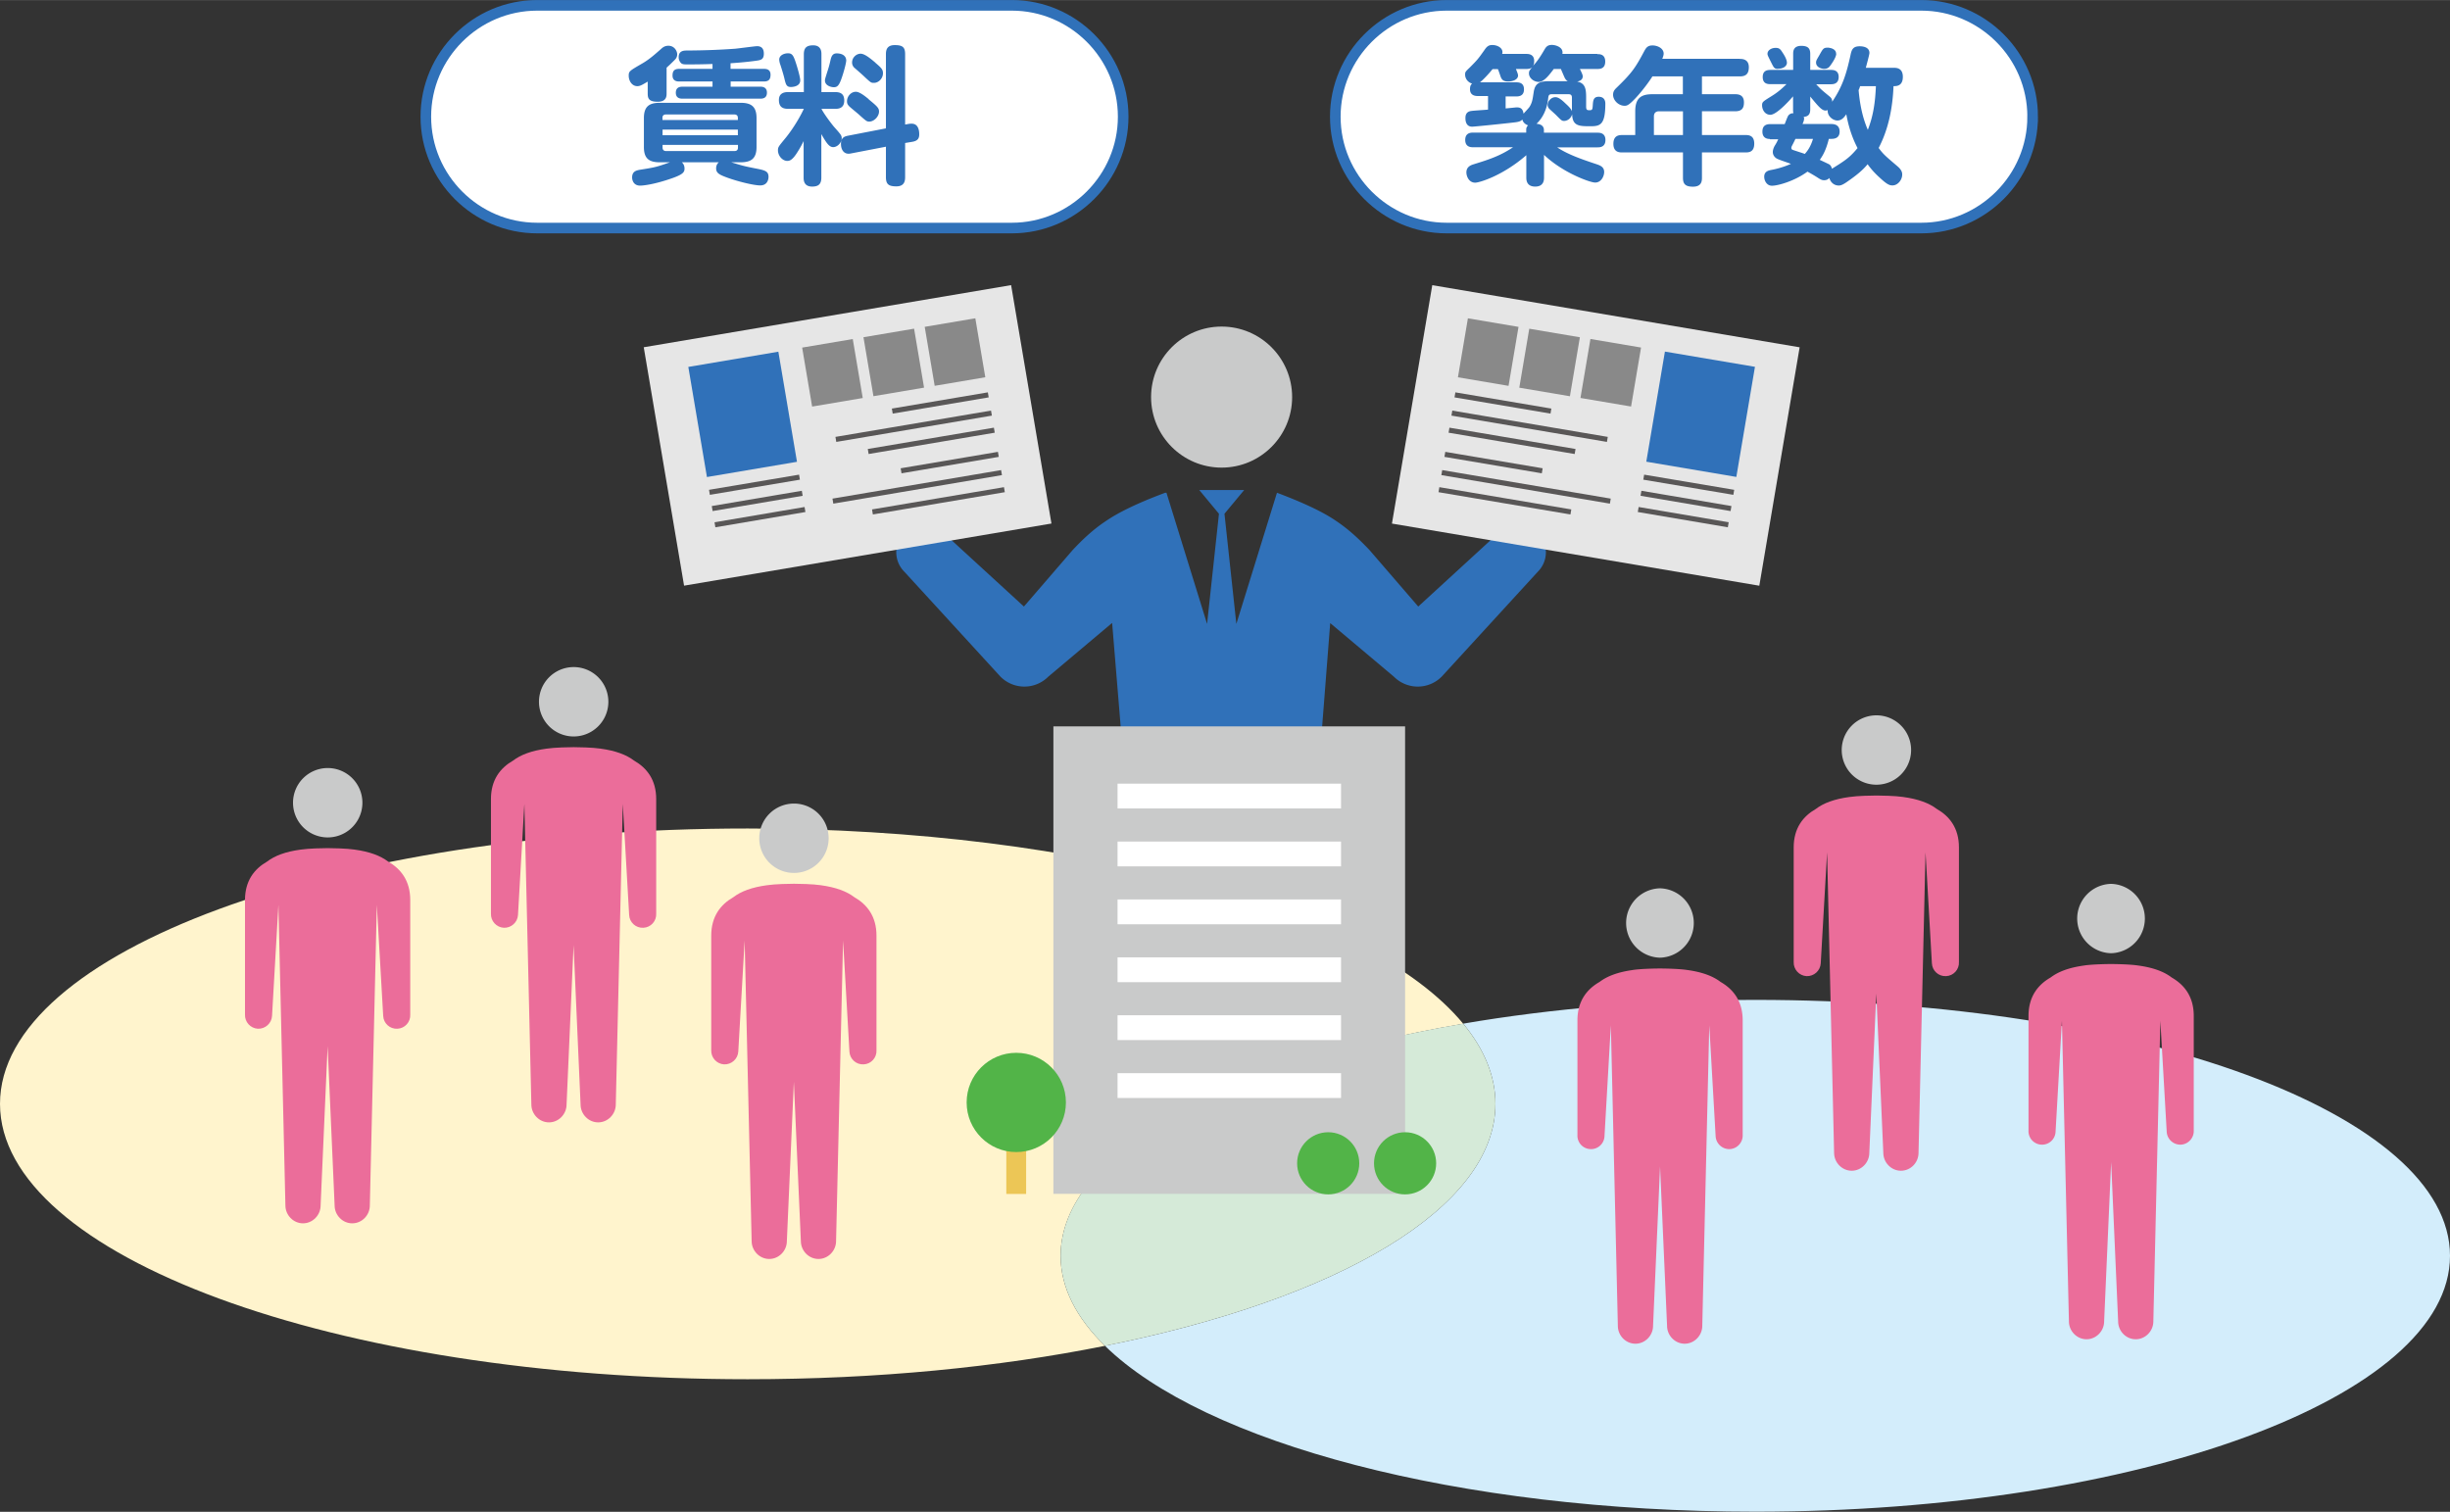 <svg id="_レイヤー_2" xmlns="http://www.w3.org/2000/svg" width="81.49mm" height="50.29mm" viewBox="0 0 231 142.55"><rect x="0" y="0" width="231" height="142.55" fill="#333333" stroke="none"/><defs><style>.cls-1{stroke:#595757;stroke-width:.48px}.cls-1,.cls-2{fill:#fff}.cls-3{fill:#52b448}.cls-5{fill:none;stroke:#3071b9;stroke-miterlimit:10}.cls-6{fill:#e6e6e6}.cls-7{fill:#3071b9}.cls-8{fill:#eb6d9a}.cls-9{fill:#898989}.cls-10{fill:#c9caca}</style></defs><g id="Word"><path d="M100 118.42c0-9.7 15.55-18.06 37.96-21.89-8.79-10.66-35.66-18.41-67.46-18.41C31.56 78.11 0 89.74 0 104.08s31.56 25.97 70.5 25.97c12.2 0 23.67-1.14 33.68-3.15-2.7-2.64-4.18-5.5-4.18-8.49z" fill="#fff4cd"/><path d="M165.5 94.28c-9.84 0-19.17.81-27.54 2.24 1.97 2.39 3.04 4.93 3.04 7.56 0 9.85-14.89 18.42-36.82 22.82 9.33 9.14 33.26 15.64 61.32 15.64 36.17 0 65.5-10.8 65.5-24.13s-29.33-24.13-65.5-24.13z" fill="#d3edfb"/><path d="M141 104.08c0-2.63-1.07-5.17-3.04-7.56-22.41 3.83-37.96 12.19-37.96 21.89 0 2.99 1.48 5.85 4.18 8.49 21.93-4.4 36.82-12.97 36.82-22.82z" fill="#d5ead8"/><path class="cls-10" d="M74.86 82.31a3.271 3.271 0 1 0-.002-6.542 3.271 3.271 0 0 0 .002 6.542z"/><path class="cls-8" d="M77.42 83.47c-.79-.12-2.2-.14-2.56-.14-.36 0-1.77.02-2.56.14-1.4.19-2.43.57-3.16 1.13-1.2.69-2.08 1.81-2.08 3.62v10.8c-.03.7.51 1.3 1.21 1.34.7.03 1.3-.51 1.34-1.21l.6-10.47.66 28.34c0 .92.75 1.69 1.66 1.69s1.66-.77 1.66-1.69l.66-15.02.66 15.02c0 .92.75 1.69 1.66 1.69s1.66-.77 1.66-1.69l.66-28.34.6 10.47c.03.7.63 1.25 1.34 1.21.7-.03 1.25-.63 1.21-1.34v-10.8c0-1.81-.88-2.93-2.08-3.62-.74-.56-1.76-.94-3.16-1.13z"/><path class="cls-10" d="M176.92 73.99a3.271 3.271 0 1 0-.002-6.542 3.271 3.271 0 0 0 .002 6.542z"/><path class="cls-8" d="M179.48 75.15c-.79-.12-2.2-.14-2.56-.14-.36 0-1.77.02-2.56.14-1.4.19-2.43.57-3.16 1.13-1.2.69-2.08 1.81-2.08 3.62v10.8c-.03.7.51 1.3 1.21 1.34.7.03 1.3-.51 1.34-1.21l.6-10.47.66 28.34c0 .92.75 1.69 1.66 1.69s1.66-.77 1.66-1.69l.66-15.02.66 15.02c0 .92.75 1.69 1.66 1.69.92 0 1.66-.77 1.66-1.69l.66-28.34.6 10.47c.03.7.63 1.25 1.34 1.21.7-.03 1.25-.63 1.21-1.34V79.9c0-1.81-.88-2.93-2.08-3.62-.74-.56-1.76-.94-3.16-1.13z"/><path class="cls-10" d="M30.9 78.96a3.271 3.271 0 1 0-.002-6.542 3.271 3.271 0 0 0 .002 6.542z"/><path class="cls-8" d="M33.46 80.11c-.79-.12-2.2-.14-2.56-.14-.36 0-1.77.02-2.56.14-1.4.19-2.43.57-3.16 1.13-1.2.69-2.08 1.81-2.08 3.62v10.8c-.03.7.51 1.3 1.21 1.34.7.03 1.3-.51 1.34-1.21l.6-10.47.66 28.34c0 .92.75 1.69 1.66 1.69s1.66-.77 1.66-1.69l.66-15.02.66 15.02c0 .92.75 1.69 1.66 1.69.92 0 1.66-.77 1.66-1.69l.66-28.34.6 10.47c.03.7.63 1.25 1.34 1.21.7-.03 1.25-.63 1.21-1.34v-10.8c0-1.81-.88-2.93-2.08-3.62-.74-.56-1.76-.94-3.16-1.13z"/><path class="cls-10" d="M54.09 69.44a3.271 3.271 0 1 0-.002-6.542 3.271 3.271 0 0 0 .002 6.542z"/><path class="cls-8" d="M56.65 70.59c-.79-.12-2.2-.14-2.56-.14-.36 0-1.77.02-2.56.14-1.4.19-2.43.57-3.16 1.13-1.2.69-2.08 1.81-2.08 3.62v10.8c-.03.7.51 1.3 1.21 1.34.7.03 1.3-.51 1.34-1.21l.6-10.47.66 28.34c0 .92.75 1.69 1.66 1.69s1.66-.77 1.66-1.69l.66-15.02.66 15.02c0 .92.75 1.69 1.66 1.69s1.66-.77 1.66-1.69l.66-28.34.6 10.47c.03.7.63 1.25 1.34 1.21.7-.03 1.25-.63 1.21-1.34v-10.8c0-1.81-.88-2.93-2.08-3.62-.74-.56-1.76-.94-3.16-1.13z"/><path class="cls-10" d="M199.04 89.88a3.271 3.271 0 0 1 0-6.54 3.271 3.271 0 0 1 0 6.54z"/><path class="cls-8" d="M196.48 91.04c.79-.12 2.2-.14 2.56-.14.36 0 1.77.02 2.56.14 1.4.19 2.43.57 3.16 1.13 1.2.69 2.08 1.81 2.08 3.62v10.8c.03.7-.51 1.3-1.21 1.34-.7.03-1.3-.51-1.34-1.21l-.6-10.47-.66 28.34c0 .92-.75 1.69-1.66 1.69-.92 0-1.66-.77-1.66-1.69l-.66-15.02-.66 15.02c0 .92-.75 1.69-1.66 1.69s-1.66-.77-1.66-1.69l-.66-28.34-.6 10.47c-.03.7-.63 1.25-1.34 1.21a1.27 1.27 0 0 1-1.21-1.34v-10.8c0-1.81.88-2.93 2.08-3.62.74-.56 1.76-.94 3.16-1.13z"/><path class="cls-10" d="M156.51 90.3a3.271 3.271 0 0 1 0-6.54 3.271 3.271 0 0 1 0 6.54z"/><path class="cls-8" d="M153.95 91.46c.79-.12 2.2-.14 2.56-.14.36 0 1.77.02 2.56.14 1.4.19 2.43.57 3.16 1.13 1.2.69 2.08 1.81 2.08 3.62v10.8c.03.7-.51 1.3-1.21 1.34-.7.03-1.3-.51-1.34-1.21l-.6-10.47-.66 28.34c0 .92-.75 1.69-1.66 1.69s-1.66-.77-1.66-1.69l-.66-15.02-.66 15.02c0 .92-.75 1.69-1.66 1.69-.92 0-1.66-.77-1.66-1.69l-.66-28.34-.6 10.47c-.03.7-.63 1.25-1.34 1.21a1.27 1.27 0 0 1-1.21-1.34v-10.8c0-1.81.88-2.93 2.08-3.62.74-.56 1.76-.94 3.16-1.13z"/><path class="cls-10" d="M115.18 44.09c3.67 0 6.65-2.98 6.65-6.65s-2.98-6.65-6.65-6.65-6.65 2.98-6.65 6.65 2.98 6.65 6.65 6.65z"/><path class="cls-7" d="M104.84 58.75l-6 5.05a3.18 3.18 0 0 1-4.51 0l-9.06-9.89a2.595 2.595 0 0 1 0-3.68 2.595 2.595 0 0 1 3.68 0l7.59 6.96 4.59-5.32c.92-.98 1.9-1.92 3.12-2.73 1.15-.79 2.88-1.66 5.61-2.68h.12l3.83 12.37 1.12-10.39-1.86-2.24h4.24l-1.86 2.24 1.12 10.39 3.83-12.37c2.73 1.03 4.47 1.89 5.61 2.68 1.22.82 2.2 1.76 3.12 2.73l4.59 5.32 7.59-6.96a2.595 2.595 0 0 1 3.68 0 2.595 2.595 0 0 1 0 3.68l-9.06 9.89a3.18 3.18 0 0 1-4.51 0l-6-5.05-2.1 26.92c0 1.87-8.12-1.51-8.12-1.51s-8.12 3.4-8.12 1.53l-2.22-26.94z"/><path class="cls-6" transform="rotate(9.6 150.48 41.09)" d="M132.89 29.66h35.13v22.8h-35.13z"/><path class="cls-1" d="M137.18 37.23l9.05 1.53m-9.34.19l14.66 2.48m-14.93-.87l11.89 2.01m-12.28.27l9.18 1.55m-9.47.17l15.89 2.69m-16.16-1.08l12.44 2.1"/><path class="cls-9" transform="rotate(9.6 140.343 33.188)" d="M137.9 30.38h4.84v5.64h-4.84z"/><path class="cls-9" transform="rotate(9.6 146.124 34.201)" d="M143.68 31.36h4.84V37h-4.84z"/><path class="cls-9" transform="rotate(9.6 151.9 35.155)" d="M149.45 32.33h4.84v5.64h-4.84z"/><path class="cls-7" transform="rotate(9.6 160.384 39.06)" d="M156.04 33.8h8.61v10.53h-8.61z"/><path class="cls-1" d="M163.47 46.42l-8.49-1.43m8.23 2.96l-8.49-1.44m8.23 2.97l-8.49-1.44"/><path class="cls-6" transform="rotate(170.4 79.911 41.056)" d="M62.34 29.66h35.13v22.8H62.34z"/><path class="cls-1" d="M93.18 37.23l-9.05 1.53m9.35.19l-14.67 2.48m14.94-.87l-11.89 2.01m12.27.27l-9.17 1.55m9.47.17l-15.9 2.69m16.17-1.08l-12.44 2.1"/><path class="cls-9" transform="rotate(170.4 90.047 33.196)" d="M87.63 30.38h4.84v5.64h-4.84z"/><path class="cls-9" transform="rotate(170.4 84.27 34.176)" d="M81.85 31.36h4.84V37h-4.84z"/><path class="cls-9" transform="rotate(170.4 78.489 35.15)" d="M76.07 32.33h4.84v5.64h-4.84z"/><path class="cls-7" transform="rotate(170.4 70.018 39.067)" d="M65.71 33.8h8.61v10.53h-8.61z"/><path class="cls-1" d="M66.89 46.42l8.49-1.43m-8.23 2.96l8.49-1.44m-8.23 2.97l8.49-1.44"/><path class="cls-10" d="M99.32 68.49h33.16v44.08H99.32z"/><path class="cls-2" d="M105.37 73.89h21.07v2.34h-21.07zm0 5.46h21.07v2.34h-21.07zm0 5.46h21.07v2.34h-21.07zm0 5.46h21.07v2.34h-21.07zm0 5.46h21.07v2.34h-21.07zm0 5.46h21.07v2.34h-21.07z"/><circle class="cls-3" cx="132.48" cy="109.69" r="2.93"/><circle class="cls-3" cx="125.23" cy="109.69" r="2.93"/><path fill="#ecc656" d="M94.88 107.93h1.87v4.65h-1.87z"/><circle class="cls-3" cx="95.82" cy="103.95" r="4.68"/><path class="cls-2" d="M105.9 11c0 5.77-4.73 10.5-10.5 10.5H50.65c-5.78 0-10.5-4.72-10.5-10.5S44.87.5 50.65.5H95.4c5.77 0 10.5 4.72 10.5 10.5z"/><path class="cls-5" d="M105.9 11c0 5.77-4.73 10.5-10.5 10.5H50.65c-5.78 0-10.5-4.72-10.5-10.5S44.87.5 50.65.5H95.4c5.77 0 10.5 4.72 10.5 10.5z"/><path class="cls-7" d="M62.85 8.8c0 .25 0 .79-.84.79s-.94-.32-.94-.77V7.69c-.56.34-.74.43-.98.43-.52 0-.81-.52-.81-.98 0-.42.06-.45 1.19-1.11.77-.43 1.34-.97 1.85-1.41.14-.13.34-.31.7-.31.56 0 .83.49.83.81 0 .28-.13.43-.31.6-.42.42-.52.5-.69.66V8.8zm1.44 6.5c.25.22.25.52.25.6 0 .32-.14.53-1.08.87-1.88.67-2.94.73-3.1.73-.64 0-.76-.53-.76-.77 0-.59.42-.67.76-.73 1.39-.22 1.54-.25 2.8-.7h-.94c-1.01 0-1.51-.34-1.51-1.44v-2.73c0-1.15.56-1.44 1.51-1.44h7.58c.94 0 1.53.27 1.53 1.44v2.73c0 1.15-.57 1.44-1.53 1.44h-.85c1.05.32 1.18.36 2.24.57.92.18 1.27.25 1.27.81 0 .06-.01.8-.78.8-.63 0-2.14-.38-3.1-.73-.73-.27-1.06-.42-1.06-.88 0-.22.08-.43.25-.57h-3.49zm-1.82-3.99h7.1v-.2c0-.22-.13-.32-.34-.32H62.8c-.2 0-.34.08-.34.32v.2zm7.1.91h-7.1v.53h7.1v-.53zm-7.1 1.44v.24c0 .22.11.34.34.34h6.43c.27 0 .34-.15.34-.34v-.24h-7.1zm6.42-7.17h3.14c.27 0 .62.07.62.55 0 .39-.13.64-.62.64h-3.14v.49h2.8c.15 0 .62.01.62.56 0 .52-.38.57-.62.57h-7.34c-.15 0-.63 0-.63-.56 0-.52.39-.57.63-.57h2.83v-.49h-3.15c-.2 0-.62-.04-.62-.56 0-.39.13-.63.62-.63h3.15v-.46c-.8.03-1.58.04-2.38.04-.31 0-.48-.01-.6-.14a.77.77 0 0 1-.21-.55c0-.6.48-.62.78-.62 1.86-.01 3.33-.08 4.55-.17.32-.03 1.88-.24 2.06-.24.41 0 .64.22.64.71 0 .52-.28.57-.46.62-.35.07-1.54.21-2.68.28v.52zm6.89 6.79c-.1.21-.31.62-.56 1.01-.49.8-.76.88-.99.88-.45 0-.88-.48-.88-1 0-.31.06-.36.73-1.18.15-.18 1.02-1.27 1.71-2.73h-1.48c-.62 0-.87-.27-.87-.84 0-.74.67-.74.87-.74h1.48V5.12c0-.63.28-.85.88-.85.77 0 .78.62.78.85v3.56h1.3c.48 0 .85.15.85.8 0 .74-.56.78-.85.78h-1.3c.25.5.99 1.47 1.2 1.71.66.74.71.81.71 1.07 0 .39-.39.83-.8.83-.36 0-.62-.34-1.12-1.23v4.1c0 .62-.27.85-.87.85-.8 0-.8-.64-.8-.85v-3.46zm-.82-7.59c.24.69.49 1.61.49 1.88 0 .62-.8.63-.88.63-.42 0-.48-.24-.62-.83-.08-.35-.32-1.12-.41-1.37a1.63 1.63 0 0 1-.07-.38c0-.41.46-.6.83-.6.39 0 .5.24.66.67zm4.83-.03c0 .29-.27 1.26-.48 1.83-.22.59-.38.73-.69.73-.27 0-.84-.15-.84-.64 0-.1.03-.21.25-.9.1-.32.15-.46.29-1.08.06-.21.14-.57.56-.57.67 0 .9.35.9.63zm5.95 6.01c.06-.01.14-.01.22-.01.62 0 .71.63.71 1 0 .34-.1.62-.67.71l-.66.11v3.22c0 .42-.11.87-.83.87s-.98-.2-.98-.87v-2.87l-3.32.64c-.62.13-.92-.34-.92-.9s.29-.7.63-.77l3.61-.7v-7c0-.41.11-.85.83-.85s.98.18.98.85v6.64l.39-.07zM81.9 9.36c.81.66.98.83.98 1.15 0 .48-.48.95-.91.95-.24 0-.28-.03-.92-.6-.14-.14-.84-.7-.97-.83-.17-.17-.22-.29-.22-.48 0-.48.39-.9.83-.9.35 0 .83.38 1.22.7zm.62-3.46c.62.53.73.66.73 1.01 0 .46-.39.9-.85.9-.27 0-.29-.01-.94-.62-.13-.13-.77-.69-.9-.8a.661.661 0 0 1-.22-.5c0-.48.41-.83.8-.83s.94.46 1.39.84z"/><path class="cls-2" d="M191.65 11c0 5.77-4.73 10.5-10.5 10.5H136.4c-5.77 0-10.5-4.72-10.5-10.5S130.63.5 136.4.5h44.75c5.77 0 10.5 4.72 10.5 10.5z"/><path class="cls-5" d="M191.65 11c0 5.77-4.73 10.5-10.5 10.5H136.4c-5.77 0-10.5-4.72-10.5-10.5S130.63.5 136.4.5h44.75c5.77 0 10.5 4.72 10.5 10.5z"/><path class="cls-7" d="M150.61 5.1c.21 0 .74 0 .74.7s-.52.7-.74.7h-1.65c.1.21.27.53.27.69 0 .38-.36.46-.53.5.8.14.85.76.85 1.53v.83c0 .31.1.34.31.34.29 0 .29-.08.32-.53.03-.39.07-.74.55-.74.53 0 .63.38.63.64 0 2-.48 2.14-1.39 2.14-1.05 0-1.71 0-1.74-1.13-.13.45-.5.63-.76.63-.21 0-.27-.06-.76-.56-.1-.1-.55-.5-.64-.59a.54.54 0 0 1-.15-.36c0-.34.32-.73.74-.73.31 0 .66.32.95.6.24.22.52.48.6.73V9.2c0-.27-.15-.32-.32-.32h-1.57c-.29 0-.32.1-.36.49-.11.87-.45 1.7-1.09 2.3.15.01.7.06.7.59v.25h5.06c.18 0 .74 0 .74.69s-.56.69-.74.69h-3.81c1.05.71 2.52 1.19 3.74 1.6.39.13.69.29.69.73 0 .38-.27.99-.85.99-.48 0-3.04-.92-4.82-2.61v2.12c0 .21 0 .87-.83.87s-.84-.64-.84-.87v-2.09c-2.2 1.92-4.41 2.59-4.82 2.59-.59 0-.83-.6-.83-.97 0-.55.46-.69.67-.76 1.39-.43 2.48-.77 3.73-1.61h-3.77c-.18 0-.74 0-.74-.69s.56-.69.74-.69h5.01v-.27c0-.24.11-.35.18-.41-.29-.11-.48-.29-.55-.56-.15.21-.49.25-.85.29-.56.07-3.63.39-3.88.39-.52 0-.63-.45-.63-.79 0-.18 0-.62.55-.69.25-.04 1.36-.1 1.58-.13V9.05h-.97c-.2 0-.73-.03-.73-.64 0-.35.11-.45.2-.53-.45-.14-.66-.52-.66-.84 0-.25.01-.27.45-.69.73-.73.8-.83 1.36-1.62.21-.31.38-.49.74-.49.53 0 .97.29.97.66 0 .06 0 .1-.03.18h2.28c.17 0 .74 0 .74.66 0 .27-.04.38-.13.49.49-.52.78-1.01 1.11-1.57.13-.22.27-.43.69-.43.34 0 1.12.21.99.85h3.29zm-7.68 1.4c.14.35.2.49.2.62 0 .36-.45.56-.94.56s-.63-.21-.74-.57c-.13-.36-.13-.39-.22-.6h-.5c-.42.52-.9 1.02-1.19 1.25h3.45c.39 0 .7.15.7.66s-.31.67-.71.67h-1.02v1.13c.87-.08.97-.1 1.06-.1.39 0 .57.18.63.6.08-.11.52-.56.57-.66.27-.43.29-.78.39-1.4.14-.95.74-1.01 1.58-1.01h1.62c-.08-.06-.18-.11-.29-.34-.04-.08-.15-.34-.35-.81h-.67c-.43.57-.92 1.22-1.42 1.22-.45 0-.92-.36-.92-.8 0-.2.03-.27.32-.59-.1.1-.28.17-.56.17h-.98zm21.11-.95c.2 0 .85 0 .85.78 0 .63-.28.87-.85.87h-3.57v1.68h3.12c.28 0 .84.03.84.77 0 .56-.21.84-.84.84h-3.12v2.24h4.09c.29 0 .84.01.84.81s-.5.83-.84.83h-4.09v2.38c0 .32-.03.85-.85.85-.77 0-.94-.31-.94-.85v-2.38h-5.72c-.25 0-.84 0-.84-.81s.55-.83.84-.83h1.22V10.5c0-1.26.55-1.62 1.62-1.62h2.87V7.2h-2.87c-.21.34-.83 1.23-1.58 2.04-.64.67-.8.73-1.05.73-.55 0-1.08-.5-1.08-1.04 0-.32.15-.49.34-.67 1.44-1.4 1.74-1.83 2.61-3.46.17-.31.32-.52.77-.52.48 0 1.05.28 1.05.77 0 .15-.06.31-.13.49h7.31zm-5.36 7.18v-2.24h-2.26c-.29 0-.48.15-.48.48v1.76h2.73zm8.19.37c-.46 0-.7-.25-.7-.69 0-.52.28-.71.74-.71h1.36c.28-.71.31-.8.41-.88.15-.14.32-.15.42-.15-.04-.13-.04-.17-.04-.38V9.08s-1.47 1.74-2.14 1.74c-.5 0-.78-.46-.78-.9 0-.32.1-.36.91-.87.64-.39 1.08-.81 1.39-1.12h-1.51c-.21 0-.73 0-.73-.67 0-.6.41-.67.73-.67h2.14V5.08c0-.22 0-.76.76-.76.64 0 .85.24.85.76v1.51h1.95c.21 0 .73.01.73.66s-.49.69-.73.69h-1.39c.45.49.53.55 1.26 1.15.15.13.25.24.25.5.97-1.44 1.34-2.61 1.74-4.46.1-.48.25-.77.85-.77.15 0 .92.01.92.63 0 .15-.27 1.13-.34 1.4h2.66c.25 0 .83.03.83.85 0 .88-.6.88-.88.88-.08 2.02-.46 4.03-1.4 5.83.45.6.57.7 1.79 1.74.42.36.43.63.43.77 0 .5-.42 1.02-.91 1.02-.27 0-.49-.06-1.22-.74-.63-.57-.98-1.04-1.13-1.26-.45.55-1.01 1.02-1.95 1.67-.46.32-.63.34-.78.34-.36 0-.74-.22-.88-.71-.1.1-.22.21-.49.21-.17 0-.29-.03-.62-.25-.31-.2-.63-.38-.95-.56-1.23.9-2.79 1.33-3.35 1.33-.5 0-.73-.49-.73-.85 0-.5.41-.59.67-.64.99-.18 1.75-.53 1.85-.57-.35-.14-.91-.31-1.25-.46-.2-.08-.46-.31-.46-.66 0-.24.13-.5.17-.57.2-.32.21-.36.34-.63h-.78zm.78-6.61c-.35 0-.39-.08-.66-.62-.31-.62-.34-.67-.34-.81 0-.31.35-.55.77-.55.34 0 .45.13.64.43.1.15.42.62.42.98 0 .27-.29.56-.84.56zm1.63 6.61c-.06.13-.14.29-.21.43-.15.29-.17.32-.17.41 0 .04 0 .13.11.18.06.03.98.32 1.16.39.21-.24.53-.62.77-1.42h-1.67zm3.15 0c-.29 1.19-.66 1.69-.85 1.97.15.07.83.39.9.43.04.03.18.13.25.41.11-.08.69-.43.81-.52.69-.45 1.06-.78 1.6-1.43-.27-.52-.77-1.57-1.06-3.19-.18.25-.41.59-.84.59s-.97-.43-.91-.98c-.04.01-.11.04-.22.04-.34 0-.69-.42-1.43-1.32v1.18c0 .38-.08.69-.62.74.03.07.04.1.04.15 0 .18-.08.38-.15.52h2.73c.42 0 .77.18.77.71 0 .62-.48.69-.77.69h-.24zm.7-8.03c0 .34-.46.98-.52 1.06-.14.2-.28.36-.62.36-.28 0-.76-.17-.76-.59 0-.17.03-.22.31-.7.35-.63.39-.71.81-.71.03 0 .77.04.77.57zm2.25 3.06c-.07.21-.08.25-.14.36.1 1.15.32 2.49.87 3.75.53-1.36.7-2.65.76-4.12h-1.48z"/></g></svg>